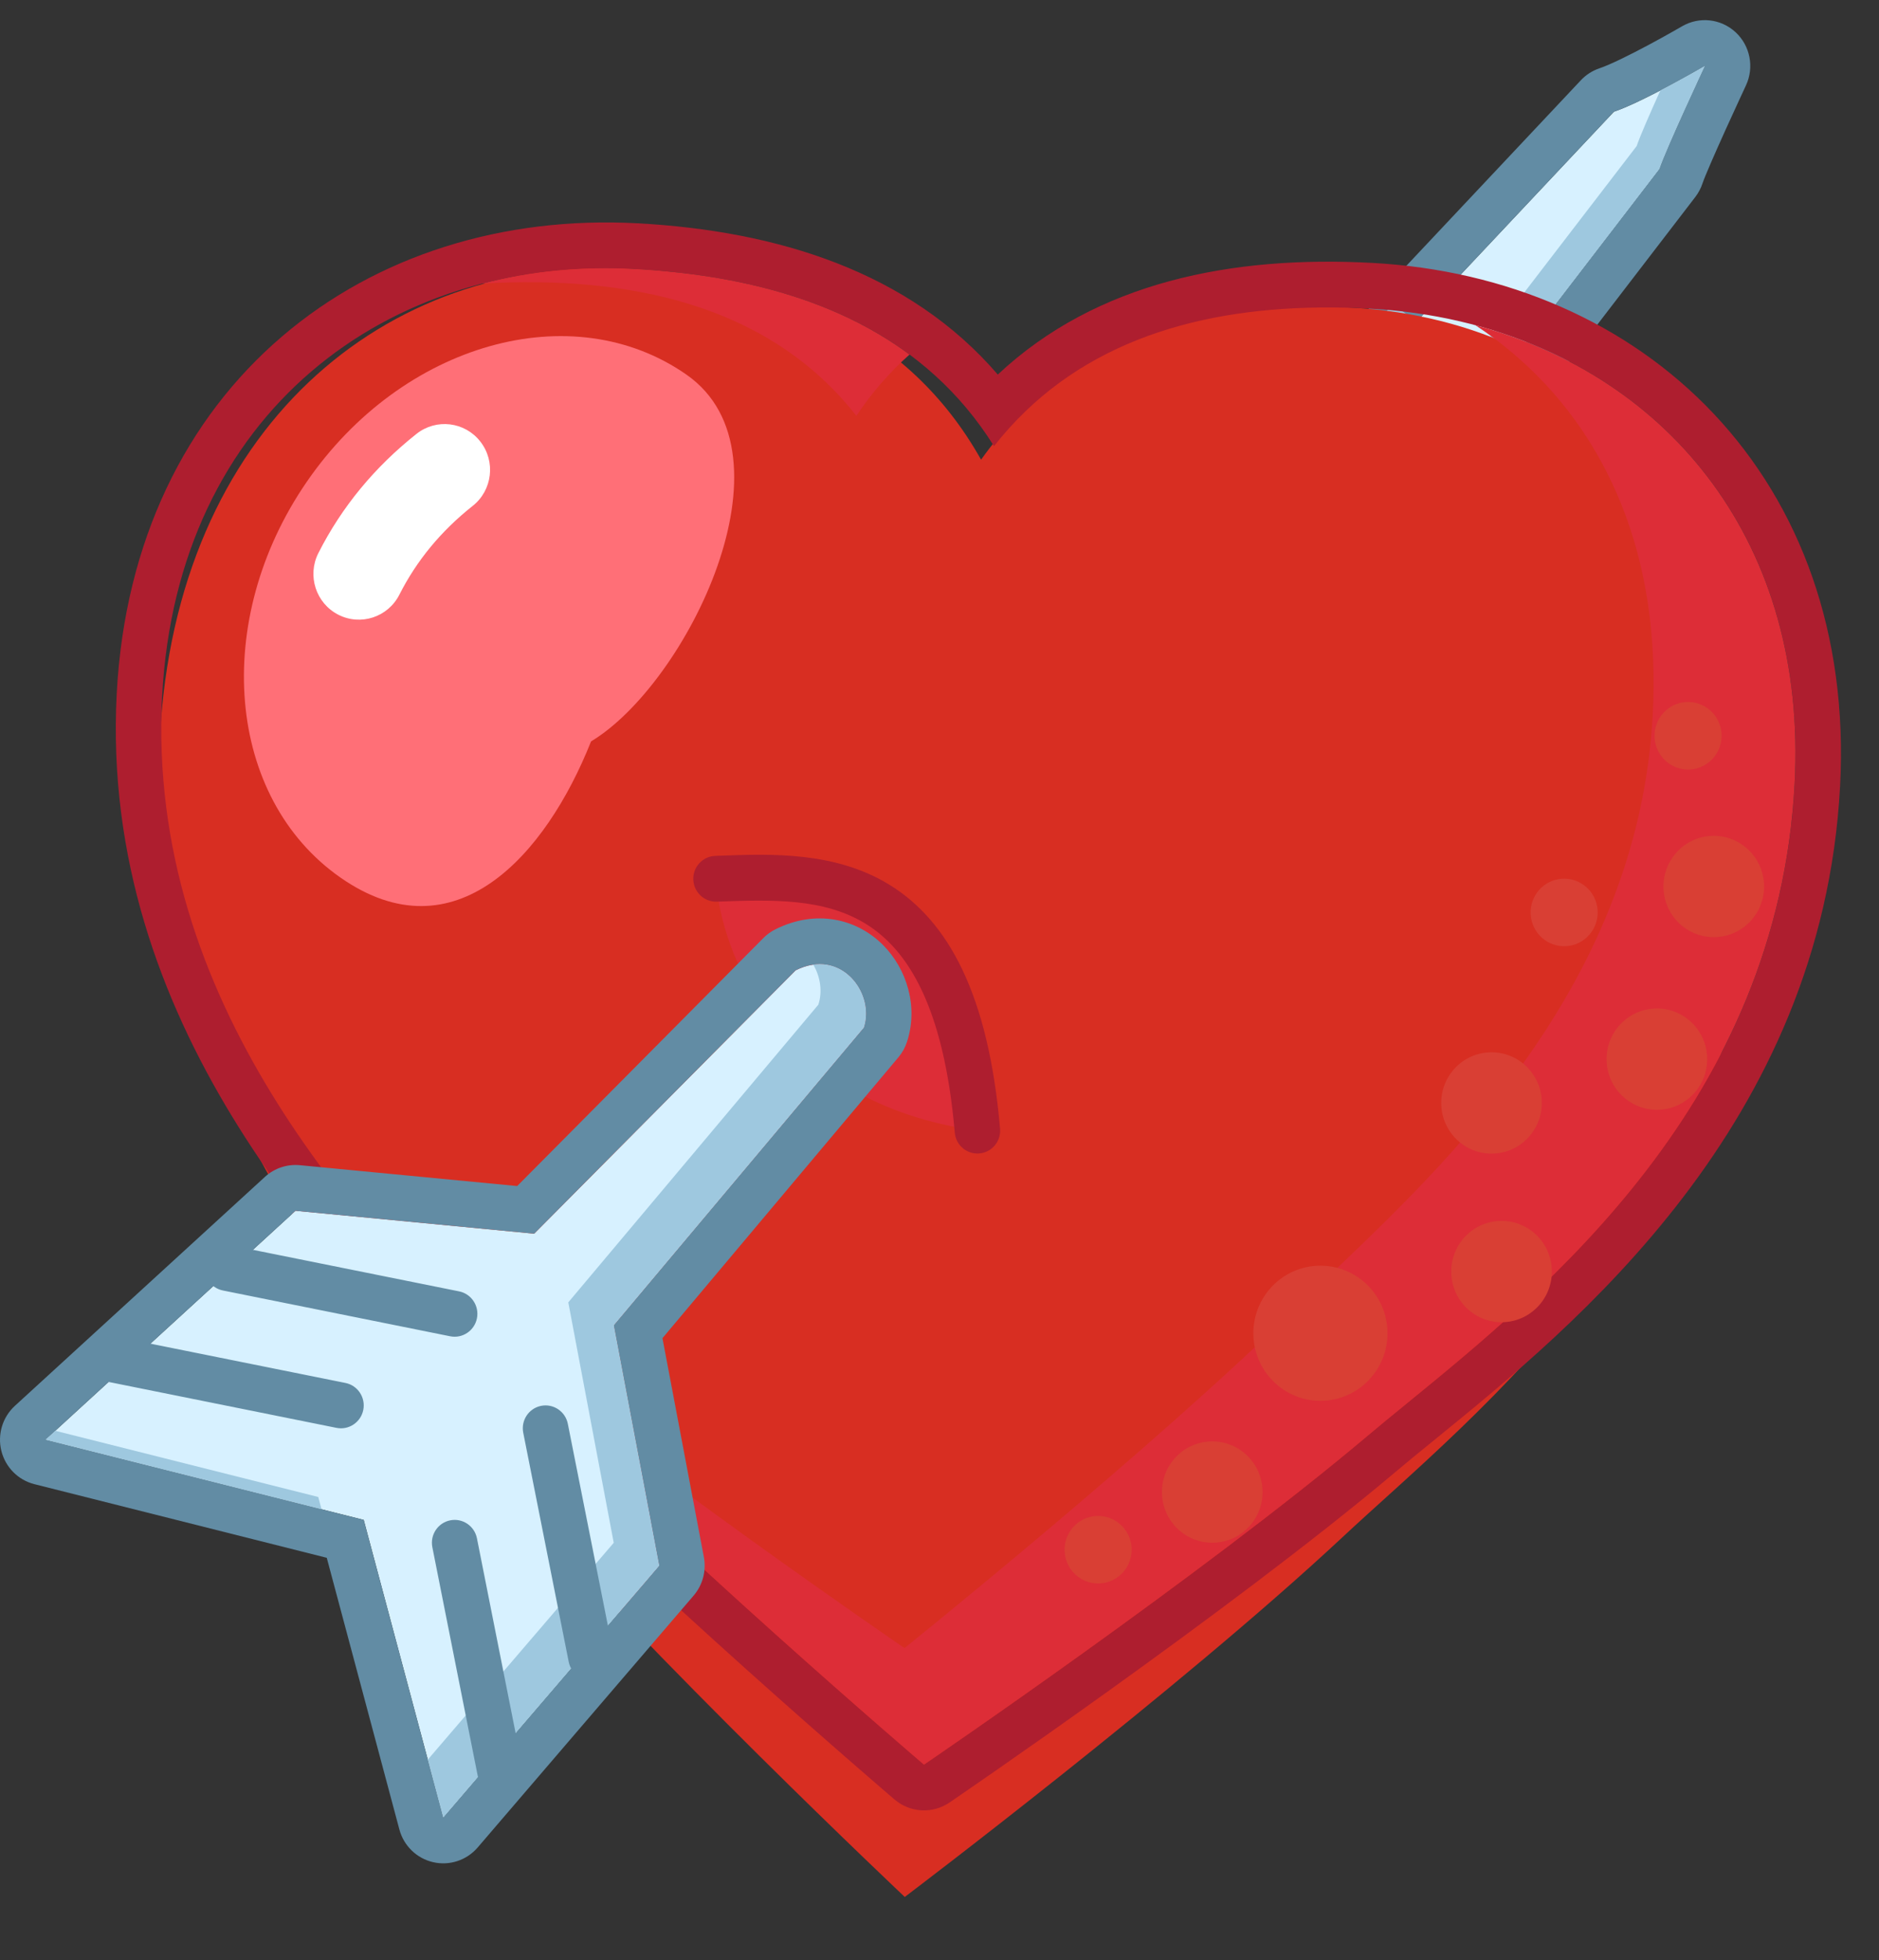<svg width="70" height="73" viewBox="0 0 70 73" fill="none" xmlns="http://www.w3.org/2000/svg">
<rect x="0" y="0" width="70" height="73" fill="#333333" stroke="none"/>
<path d="M52.502 12.262L60.124 4.161C61.217 3.794 63.511 2.456 63.511 2.456C63.511 2.456 62.059 5.564 61.818 6.293L55.466 14.565L55.448 14.543C54.886 13.893 54.178 13.072 52.502 12.262Z" fill="#D7F1FF"/>
<path fill-rule="evenodd" clip-rule="evenodd" d="M58.894 2.988C59.085 2.785 59.324 2.632 59.588 2.543C59.98 2.411 60.707 2.053 61.431 1.665C61.773 1.482 62.082 1.31 62.306 1.183C62.418 1.12 62.508 1.068 62.57 1.033L62.64 0.993L62.657 0.982L62.661 0.98L62.662 0.98C63.303 0.606 64.11 0.695 64.656 1.199C65.202 1.704 65.359 2.507 65.043 3.182L64.982 3.314C64.942 3.399 64.885 3.522 64.816 3.672C64.677 3.973 64.49 4.38 64.295 4.809C63.883 5.72 63.509 6.576 63.424 6.832C63.364 7.014 63.273 7.184 63.157 7.336L56.806 15.608C56.495 16.012 56.022 16.255 55.515 16.269C55.008 16.284 54.521 16.069 54.188 15.684L54.151 15.641C53.663 15.075 53.129 14.457 51.769 13.8C51.281 13.564 50.935 13.107 50.837 12.572C50.738 12.036 50.9 11.485 51.273 11.089L58.894 2.988ZM61.041 3.774C62.163 3.242 63.511 2.456 63.511 2.456C63.511 2.456 62.842 3.887 62.337 5.035C62.097 5.579 61.895 6.059 61.817 6.293L55.554 14.45L55.466 14.565L55.447 14.543C55.14 14.187 54.788 13.779 54.257 13.35C54.175 13.284 54.09 13.218 53.999 13.151C53.603 12.859 53.118 12.56 52.502 12.262L60.123 4.161C60.379 4.075 60.7 3.937 61.041 3.774Z" fill="#628CA4"/>
<path fill-rule="evenodd" clip-rule="evenodd" d="M51.909 11.359L51.657 11.58C52.758 12.112 53.799 12.938 54.548 13.63C54.075 13.099 53.081 12.134 51.909 11.359ZM54.627 13.703C54.993 14.046 55.283 14.351 55.467 14.565L61.818 6.293C62.06 5.564 63.512 2.456 63.512 2.456C63.512 2.456 62.726 2.914 61.855 3.368C61.477 4.203 61.087 5.093 60.972 5.44L54.627 13.703Z" fill="#9EC8DF"/>
<path d="M23.408 10.006C14.309 9.516 6.568 15.966 5.959 27.426C5.25 40.788 14.247 50.136 18.718 55.334C24.227 61.707 33.706 70.648 33.706 70.648C33.706 70.648 43.94 62.916 50.004 57.258C54.804 52.767 65.117 44.872 65.873 30.654C66.481 19.194 59.468 11.949 50.369 11.459C44.797 11.158 39.781 12.576 36.549 17.12C33.817 12.255 28.98 10.306 23.408 10.006Z" fill="#D82E22"/>
<path fill-rule="evenodd" clip-rule="evenodd" d="M34.422 65.719C34.422 65.719 24.756 57.465 19.133 51.588C18.839 51.279 18.526 50.955 18.198 50.614C13.427 45.669 5.431 37.381 6.041 25.913C6.599 15.4 14.421 9.522 23.658 10.02C28.672 10.29 33.107 11.745 35.998 15.193C36.368 15.634 36.713 16.108 37.03 16.616C37.4 16.145 37.793 15.711 38.208 15.312C41.447 12.195 46.011 11.224 51.026 11.494C60.263 11.992 67.417 18.676 66.859 29.189C66.232 40.985 57.644 47.994 52.422 52.257C51.87 52.707 51.356 53.126 50.893 53.518C44.768 58.678 34.422 65.719 34.422 65.719ZM37.172 13.95C40.864 10.487 45.926 9.511 51.116 9.791C56.114 10.06 60.637 12.011 63.844 15.411C67.063 18.826 68.852 23.595 68.55 29.28C67.88 41.886 58.664 49.378 53.475 53.596C52.927 54.041 52.424 54.45 51.981 54.824L51.98 54.826C48.864 57.45 44.702 60.532 41.343 62.942C39.659 64.151 38.167 65.197 37.096 65.942C36.561 66.314 36.13 66.611 35.833 66.815C35.684 66.917 35.569 66.996 35.491 67.05L35.371 67.132C35.371 67.132 35.37 67.132 34.422 65.719C33.326 67.02 33.326 67.02 33.326 67.019L33.214 66.923C33.141 66.861 33.033 66.768 32.895 66.649C32.617 66.41 32.215 66.062 31.716 65.627C30.717 64.758 29.327 63.537 27.759 62.131C24.634 59.327 20.772 55.759 17.913 52.771L17.91 52.768C17.614 52.457 17.292 52.124 16.951 51.772C12.22 46.882 3.699 38.073 4.349 25.821C4.651 20.136 6.935 15.587 10.498 12.538C14.046 9.501 18.75 8.047 23.748 8.316C28.938 8.596 33.868 10.11 37.172 13.95ZM33.326 67.019L34.422 65.719L35.371 67.132C34.742 67.56 33.905 67.514 33.326 67.019Z" fill="#AE1E2F"/>
<path fill-rule="evenodd" clip-rule="evenodd" d="M17.965 10.562C18.146 10.55 18.329 10.54 18.512 10.533C23.959 10.317 28.831 11.569 31.903 15.488C32.48 14.62 33.144 13.862 33.883 13.205C31.134 11.164 27.572 10.23 23.657 10.02C21.675 9.913 19.758 10.1 17.965 10.562ZM15.081 47.291C16.184 48.529 17.253 49.637 18.196 50.615C18.525 50.955 18.838 51.279 19.132 51.588C24.755 57.465 34.421 65.719 34.421 65.719C34.421 65.719 44.767 58.678 50.892 53.518C51.355 53.126 51.869 52.707 52.42 52.257C57.643 47.995 66.231 40.986 66.857 29.189C67.333 20.23 62.208 14.052 54.966 12.113C58.8 14.634 61.363 18.887 61.584 24.547C62.014 35.572 54.398 42.847 49.767 47.272C49.278 47.739 48.822 48.175 48.412 48.579C42.995 53.918 33.696 61.379 33.696 61.379C33.696 61.379 23.712 54.556 17.811 49.587C17.502 49.327 17.174 49.052 16.829 48.765C16.282 48.308 15.694 47.817 15.081 47.291Z" fill="#DD2D37"/>
<path d="M51.685 49.504C51.768 50.891 50.718 52.083 49.34 52.166C47.963 52.249 46.779 51.192 46.697 49.804C46.614 48.417 47.664 47.225 49.041 47.142C50.419 47.059 51.602 48.116 51.685 49.504Z" fill="#D93F34"/>
<path d="M57.809 47.243C57.871 48.284 57.084 49.178 56.051 49.24C55.017 49.303 54.13 48.51 54.068 47.469C54.006 46.429 54.793 45.535 55.826 45.473C56.859 45.41 57.747 46.203 57.809 47.243Z" fill="#D93F34"/>
<path d="M63.596 39.333C63.658 40.373 62.871 41.267 61.838 41.329C60.804 41.391 59.917 40.599 59.855 39.558C59.793 38.518 60.58 37.624 61.614 37.562C62.647 37.499 63.534 38.292 63.596 39.333Z" fill="#D93F34"/>
<path d="M65.715 32.903C65.777 33.943 64.99 34.837 63.957 34.899C62.924 34.962 62.036 34.169 61.974 33.129C61.912 32.088 62.7 31.194 63.733 31.132C64.766 31.07 65.653 31.863 65.715 32.903Z" fill="#D93F34"/>
<path d="M47.032 55.456C47.094 56.496 46.306 57.39 45.273 57.452C44.24 57.514 43.352 56.722 43.29 55.681C43.228 54.641 44.016 53.747 45.049 53.685C46.082 53.622 46.97 54.415 47.032 55.456Z" fill="#D93F34"/>
<path d="M57.435 40.965C57.497 42.005 56.71 42.899 55.677 42.961C54.644 43.023 53.756 42.23 53.694 41.19C53.632 40.15 54.419 39.256 55.453 39.194C56.486 39.131 57.373 39.924 57.435 40.965Z" fill="#D93F34"/>
<path d="M42.156 57.64C42.197 58.334 41.673 58.93 40.984 58.971C40.295 59.013 39.703 58.484 39.662 57.791C39.621 57.097 40.146 56.501 40.834 56.46C41.523 56.418 42.115 56.947 42.156 57.64Z" fill="#D93F34"/>
<path d="M64.134 27.327C64.175 28.02 63.65 28.616 62.962 28.658C62.273 28.699 61.681 28.171 61.64 27.477C61.599 26.784 62.123 26.188 62.812 26.146C63.501 26.105 64.093 26.633 64.134 27.327Z" fill="#D93F34"/>
<path d="M59.518 33.907C59.559 34.6 59.034 35.196 58.345 35.238C57.656 35.279 57.065 34.751 57.023 34.057C56.982 33.364 57.507 32.768 58.196 32.726C58.885 32.685 59.476 33.213 59.518 33.907Z" fill="#D93F34"/>
<path d="M22.019 27.612C20.325 31.875 16.942 35.653 12.687 32.686C8.433 29.719 7.868 23.12 11.426 17.947C14.983 12.773 21.316 10.984 25.571 13.951C29.825 16.918 25.571 25.48 22.019 27.612Z" fill="#FF6F77"/>
<path fill-rule="evenodd" clip-rule="evenodd" d="M17.894 16.445C18.473 17.185 18.346 18.257 17.611 18.84C16.422 19.782 15.519 20.883 14.878 22.148C14.453 22.987 13.433 23.32 12.6 22.892C11.767 22.464 11.436 21.437 11.861 20.598C12.735 18.872 13.961 17.392 15.516 16.159C16.251 15.576 17.316 15.704 17.894 16.445Z" fill="white"/>
<path d="M26.675 32.728C30.627 32.586 35.567 32.302 36.414 42.108C28.962 41.085 26.817 35.428 26.675 32.728Z" fill="#DD2D37"/>
<path fill-rule="evenodd" clip-rule="evenodd" d="M26.708 33.58L26.704 33.58C26.237 33.597 25.845 33.229 25.828 32.759C25.811 32.288 26.177 31.893 26.644 31.876C26.711 31.873 26.78 31.871 26.849 31.868C28.733 31.799 31.133 31.71 33.151 32.961C35.316 34.302 36.822 37.009 37.256 42.035C37.297 42.504 36.952 42.917 36.486 42.958C36.02 42.999 35.609 42.651 35.569 42.182C35.156 37.401 33.769 35.346 32.264 34.414C30.688 33.437 28.746 33.507 26.708 33.58Z" fill="#AE1E2F"/>
<path d="M19.901 45.946L29.639 36.139C31.333 35.286 32.603 36.992 32.179 38.271L22.864 49.357L24.558 58.311L16.513 67.691L13.55 56.605L1.694 53.62L11.009 45.093L19.901 45.946Z" fill="#D7F1FF"/>
<path fill-rule="evenodd" clip-rule="evenodd" d="M28.441 34.933C28.57 34.803 28.718 34.696 28.881 34.614C30.398 33.85 31.923 34.215 32.901 35.2C33.778 36.083 34.223 37.49 33.786 38.81C33.718 39.016 33.611 39.207 33.472 39.373L24.679 49.837L26.222 57.992C26.318 58.503 26.178 59.031 25.84 59.425L17.795 68.806C17.385 69.283 16.747 69.494 16.136 69.353C15.525 69.213 15.041 68.744 14.878 68.134L12.173 58.017L1.283 55.275C0.677 55.123 0.204 54.647 0.051 54.036C-0.101 53.426 0.092 52.782 0.554 52.358L9.869 43.831C10.222 43.508 10.694 43.35 11.169 43.395L19.267 44.172L28.441 34.933ZM19.9 45.946L11.009 45.093L1.694 53.62L13.549 56.605L16.513 67.691L24.558 58.311L22.864 49.357L32.179 38.271C32.603 36.992 31.332 35.286 29.639 36.139L19.9 45.946Z" fill="#628CA4"/>
<path fill-rule="evenodd" clip-rule="evenodd" d="M2.059 53.286L1.694 53.62L11.978 56.21L11.856 55.752L2.059 53.286ZM15.937 65.535L16.513 67.691L24.558 58.311L22.864 49.357L32.179 38.271C32.546 37.164 31.644 35.738 30.297 35.926C30.561 36.374 30.648 36.928 30.486 37.418L21.171 48.504L22.864 57.458L15.937 65.535Z" fill="#9EC8DF"/>
<path fill-rule="evenodd" clip-rule="evenodd" d="M16.771 56.622C17.23 56.529 17.676 56.829 17.768 57.291L19.461 65.818C19.553 66.28 19.256 66.729 18.797 66.822C18.338 66.914 17.892 66.614 17.8 66.153L16.107 57.625C16.015 57.163 16.312 56.714 16.771 56.622Z" fill="#628CA4"/>
<path fill-rule="evenodd" clip-rule="evenodd" d="M20.157 52.358C20.616 52.266 21.062 52.565 21.154 53.027L22.847 61.554C22.939 62.016 22.642 62.465 22.183 62.558C21.724 62.65 21.278 62.351 21.186 61.889L19.493 53.361C19.401 52.9 19.698 52.45 20.157 52.358Z" fill="#628CA4"/>
<path fill-rule="evenodd" clip-rule="evenodd" d="M3.405 50.469C3.496 50.007 3.943 49.707 4.401 49.8L12.869 51.505C13.328 51.597 13.625 52.047 13.534 52.509C13.442 52.97 12.996 53.27 12.537 53.178L4.069 51.472C3.61 51.38 3.313 50.93 3.405 50.469Z" fill="#628CA4"/>
<path fill-rule="evenodd" clip-rule="evenodd" d="M7.639 47.058C7.73 46.596 8.177 46.296 8.635 46.389L17.103 48.094C17.562 48.187 17.859 48.636 17.768 49.098C17.676 49.559 17.23 49.859 16.771 49.767L8.303 48.061C7.844 47.969 7.547 47.52 7.639 47.058Z" fill="#628CA4"/>
</svg>

